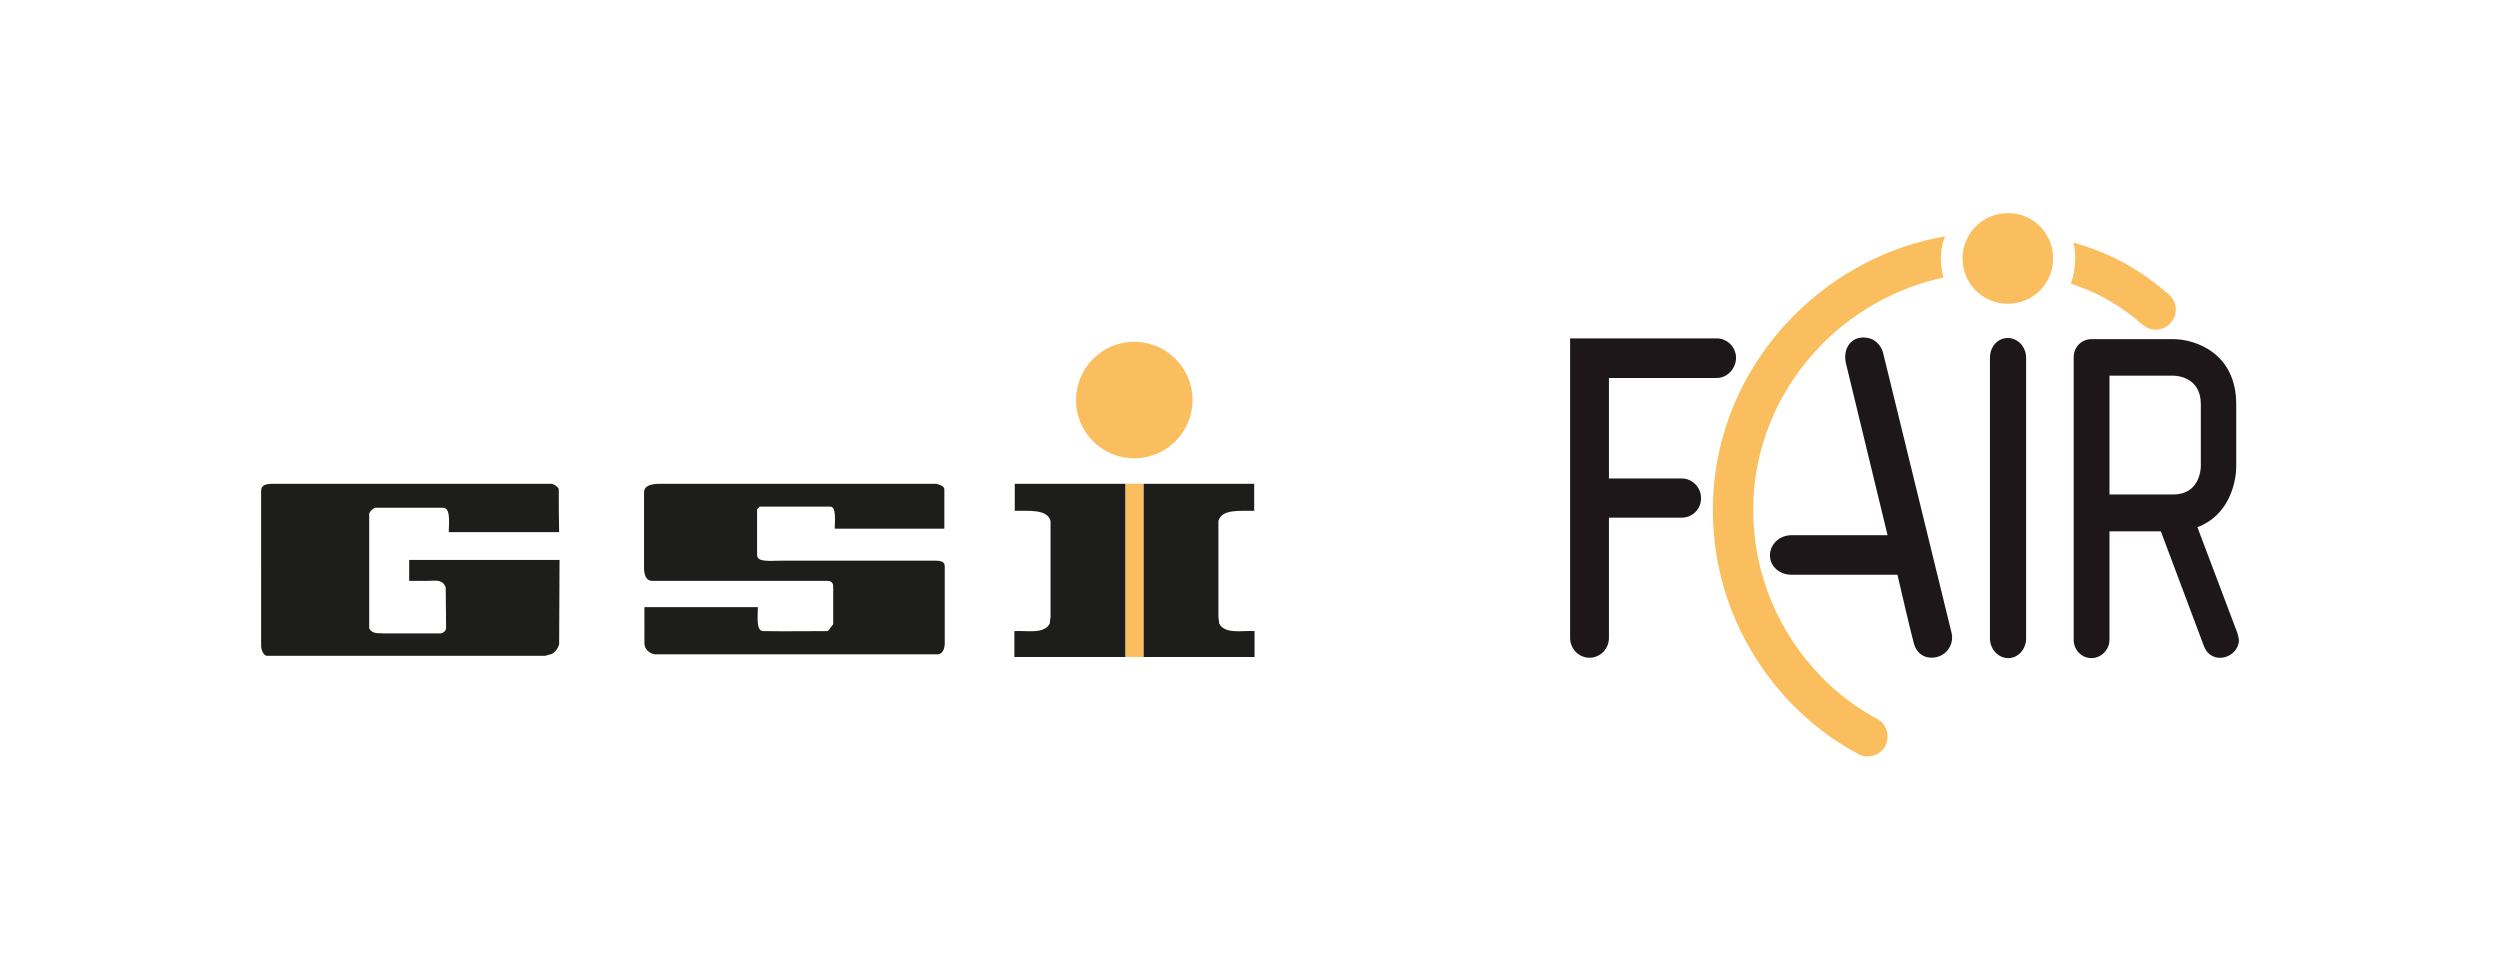 <?xml version="1.0" encoding="utf-8"?>
<!-- Generator: $$$/GeneralStr/196=Adobe Illustrator 27.6.0, SVG Export Plug-In . SVG Version: 6.00 Build 0)  -->
<svg version="1.1" id="Ebene_1" xmlns="http://www.w3.org/2000/svg" xmlns:xlink="http://www.w3.org/1999/xlink" x="0px" y="0px"
	 viewBox="0 0 656.8 252" style="enable-background:new 0 0 656.8 252;" xml:space="preserve">
<style type="text/css">
	.st0{clip-path:url(#SVGID_00000178171808182278566430000011538368712526430120_);}
	.st1{clip-path:url(#SVGID_00000005970643334382663120000009091949718963247034_);fill:#1D1D1B;}
	.st2{clip-path:url(#SVGID_00000005970643334382663120000009091949718963247034_);fill:#FBBE5E;}
	.st3{clip-path:url(#SVGID_00000010991982869174770850000000107000752304467108_);}
	.st4{clip-path:url(#SVGID_00000013874906689660941490000002204550537302474147_);fill:#1D1719;}
	
		.st5{clip-path:url(#SVGID_00000013874906689660941490000002204550537302474147_);fill-rule:evenodd;clip-rule:evenodd;fill:#1D1719;}
	.st6{clip-path:url(#SVGID_00000013874906689660941490000002204550537302474147_);fill:#FABE5E;}
</style>
<g>
	<g>
		<defs>
			<rect id="SVGID_1_" x="4.6" y="73.9" width="389.8" height="129.9"/>
		</defs>
		<clipPath id="SVGID_00000114776027901757679100000014375002485170280878_">
			<use xlink:href="#SVGID_1_"  style="overflow:visible;"/>
		</clipPath>
		<g style="clip-path:url(#SVGID_00000114776027901757679100000014375002485170280878_);">
			<defs>
				<rect id="SVGID_00000073696543937874362620000002495016465291414928_" x="4.6" y="73.9" width="389.8" height="129.9"/>
			</defs>
			<clipPath id="SVGID_00000168106300660745808730000016761406113382081701_">
				<use xlink:href="#SVGID_00000073696543937874362620000002495016465291414928_"  style="overflow:visible;"/>
			</clipPath>
			<path style="clip-path:url(#SVGID_00000168106300660745808730000016761406113382081701_);fill:#1D1D1B;" d="M68.6,129.1
				c0-1.3,0.6-2,3-2l73.3,0c0.7,0.1,1.6,0.7,1.9,1.4c0,3.7,0,7.5,0.1,11.3l-27.8,0l-1.2,0c0-2.2,0.6-6.4-1.5-6.4l-17.9,0
				c-0.6,0.3-1.2,0.8-1.5,1.5v30.1c0.7,1.7,2.6,1.3,4.2,1.4l14.7,0c0.5-0.1,1.2-0.6,1.3-1.3l-0.1-10.7c-0.8-2.7-3.7-1.6-5.9-1.8
				h-3.7v-5.5h39.5l-0.1,22.2c-0.3,1-0.9,1.9-1.9,2.5l-1.8,0.5l-73.1,0c-0.8-0.1-1.2-1.1-1.4-1.8l-0.1-0.8L68.6,129.1z"/>
			<path style="clip-path:url(#SVGID_00000168106300660745808730000016761406113382081701_);fill:#1D1D1B;" d="M169.3,159.5l29.8,0
				c0,2.5-0.5,6.3,1.4,6.3c5.6,0.1,11.5,0,17,0l1.4-1.8l0-9.9c0-0.6-0.2-1.5-1.6-1.5l-46,0c-1.7,0-2.1-1.9-2.1-3.4l0-19.8
				c0-2.5,3.5-2.3,5.6-2.3l71.2,0c0.8,0.3,1.9,0.4,2.1,1.4l0,10.4l-28.8,0c0-1.9,0.5-5.8-1.2-5.8c-6,0-12.4,0-18.5,0l-0.7,0.7l0,12
				c0,2,3.4,1.5,6.4,1.5h40.2c1.9,0,2.7,0.3,2.7,1.5c0,6.9,0,14,0,20.2c0,1.2-0.4,2.7-1.7,2.9l-5.7,0l-68.8,0
				c-1.2-0.2-2.7-1.2-2.7-2.9C169.3,166.1,169.3,163.2,169.3,159.5"/>
			<path style="clip-path:url(#SVGID_00000168106300660745808730000016761406113382081701_);fill:#1D1D1B;" d="M266.5,165.8
				c3.3-0.2,7.8,0.9,9.3-2l0.2-1.8l0-25.1c-0.8-3.3-6-2.6-9.4-2.7v-7.1h29.1v45.5h-29.2V165.8z"/>
			<path style="clip-path:url(#SVGID_00000168106300660745808730000016761406113382081701_);fill:#1D1D1B;" d="M329.6,165.8
				c-3.3-0.2-7.8,0.9-9.3-2l-0.2-1.8l0-25.1c0.8-3.3,6-2.6,9.4-2.7v-7.1h-29.1v45.5h29.2V165.8z"/>
			<path style="clip-path:url(#SVGID_00000168106300660745808730000016761406113382081701_);fill:#FBBE5E;" d="M298,120.4
				c8.5,0,15.3-6.9,15.3-15.3c0-8.5-6.9-15.3-15.3-15.3c-8.5,0-15.3,6.9-15.3,15.3C282.7,113.6,289.5,120.4,298,120.4"/>
			
				<rect x="295.7" y="127.1" style="clip-path:url(#SVGID_00000168106300660745808730000016761406113382081701_);fill:#FBBE5E;" width="4.7" height="45.5"/>
		</g>
	</g>
</g>
<g>
	<g>
		<defs>
			<rect id="SVGID_00000012468045387348375900000009390594755118264496_" x="372.7" y="39.6" width="255.3" height="170.2"/>
		</defs>
		<clipPath id="SVGID_00000130619196589656384490000001220200584970272660_">
			<use xlink:href="#SVGID_00000012468045387348375900000009390594755118264496_"  style="overflow:visible;"/>
		</clipPath>
		<g style="clip-path:url(#SVGID_00000130619196589656384490000001220200584970272660_);">
			<defs>
				<rect id="SVGID_00000042732114544107331290000008081859622465852074_" x="372.7" y="39.6" width="255.3" height="170.2"/>
			</defs>
			<clipPath id="SVGID_00000175292008206843528250000009212106412326301314_">
				<use xlink:href="#SVGID_00000042732114544107331290000008081859622465852074_"  style="overflow:visible;"/>
			</clipPath>
			<path style="clip-path:url(#SVGID_00000175292008206843528250000009212106412326301314_);fill:#1D1719;" d="M451,99.3h-28.3v26.4
				h19.1c2.8,0,5.1,2.3,5.1,5.2c0,2.9-2.3,5.1-5.1,5.1h-19.1v31.6c0,2.9-2.3,5.2-5.1,5.2s-5.1-2.3-5.1-5.2V88.9H451
				c2.8,0,5.1,2.3,5.1,5.2C456,96.9,453.8,99.3,451,99.3"/>
			
				<path style="clip-path:url(#SVGID_00000175292008206843528250000009212106412326301314_);fill-rule:evenodd;clip-rule:evenodd;fill:#1D1719;" d="
				M587.8,166.3l-10.5-27.8c8.1-3,10.2-11.4,10.2-16v-16.3c0-13.7-11.1-17.1-16.5-17.1h-21.5c-2.7,0-4.7,2.1-4.7,4.8v74.2
				c0,2.6,2,4.8,4.7,4.8c2.5,0,4.7-2.2,4.7-4.8v-28.5h13.5l11.3,30.1c2,5.3,9,3.2,9.2-1.4V168C588.1,167.5,588,166.9,587.8,166.3
				 M571,129.9h-16.8V98.7H571c0.8,0,7.2,0.3,7.2,7.5v16.3C578.2,123.2,577.9,129.9,571,129.9"/>
			<path style="clip-path:url(#SVGID_00000175292008206843528250000009212106412326301314_);fill:#1D1719;" d="M532.3,94
				c0-2.9-2.2-5.2-4.8-5.2c-2.7,0-4.7,2.3-4.7,5.2l0,73.7c0,2.9,2.2,5.2,4.8,5.2c2.6,0,4.7-2.3,4.7-5.2L532.3,94z"/>
			<path style="clip-path:url(#SVGID_00000175292008206843528250000009212106412326301314_);fill:#1D1719;" d="M512.7,166.2
				l-18-73.6c-0.6-2.2-2.5-3.8-4.6-3.9c-0.6-0.1-1.2,0-1.8,0.1c-2.8,0.7-4.1,3.7-3.3,6.8l10.9,45l-25.2,0c-3.2,0-5.7,2.4-5.7,5.3
				c0,2.9,2.5,5.1,5.7,5.1l27.8,0c1.3,5.6,3.1,13.4,4.3,18c0.8,3,3.3,4.3,6.1,3.6C511.7,171.9,513.4,169,512.7,166.2"/>
			<path style="clip-path:url(#SVGID_00000175292008206843528250000009212106412326301314_);fill:#FABE5E;" d="M539.4,67.9
				c0,6.6-5.3,11.9-11.9,11.9c-6.6,0-11.9-5.3-11.9-11.9c0-6.6,5.3-11.9,11.9-11.9C534.1,55.9,539.4,61.3,539.4,67.9"/>
			<path style="clip-path:url(#SVGID_00000175292008206843528250000009212106412326301314_);fill:#FABE5E;" d="M495.9,195.9
				C495.9,195.9,495.9,195.9,495.9,195.9C495.9,196,495.9,196,495.9,195.9L495.9,195.9z"/>
			<path style="clip-path:url(#SVGID_00000175292008206843528250000009212106412326301314_);fill:#FABE5E;" d="M511,62.1
				c-14.7,2.5-28.5,9.7-39.3,20.4c-14,13.9-21.7,32.2-21.7,51.5c0,19.2,7.5,37.4,21,51.2c2.6,2.6,5.3,5,8.1,7.1
				c2.9,2.2,6,4.1,9.1,5.8c1.2,0.7,2.7,0.8,4,0.4c1.3-0.4,2.4-1.3,3.1-2.5c0.4-0.8,0.6-1.7,0.6-2.5c0-1.9-1-3.7-2.7-4.6
				c-2.8-1.5-5.4-3.2-7.8-5c-2.5-1.9-4.8-3.9-6.9-6.1C467,166,460.6,150.4,460.6,134c0-16.5,6.6-32.1,18.5-44
				c8.7-8.6,19.8-14.6,31.5-17.1c-0.4-1.5-0.7-3.2-0.7-4.9C509.9,65.9,510.3,63.9,511,62.1"/>
			<path style="clip-path:url(#SVGID_00000175292008206843528250000009212106412326301314_);fill:#FABE5E;" d="M570.1,77.4
				C570.1,77.4,570.1,77.4,570.1,77.4C570.1,77.4,570.1,77.4,570.1,77.4L570.1,77.4z"/>
			<path style="clip-path:url(#SVGID_00000175292008206843528250000009212106412326301314_);fill:#FABE5E;" d="M571.6,81.1
				c0-1.4-0.7-2.8-1.8-3.7c-6.4-5.7-13.4-9.8-21.3-12.5c-1.2-0.4-2.5-0.8-3.8-1.2c0.4,1.4,0.5,2.8,0.5,4.3c0,2.3-0.4,4.5-1.2,6.5
				c0.4,0.1,0.8,0.2,1.1,0.4c6.6,2.2,12.4,5.7,17.8,10.4c1.1,0.9,2.4,1.4,3.8,1.3c1.4-0.1,2.7-0.7,3.6-1.8c0.8-0.9,1.3-2,1.3-3.3
				l0-0.1L571.6,81.1L571.6,81.1z"/>
		</g>
	</g>
</g>
</svg>
